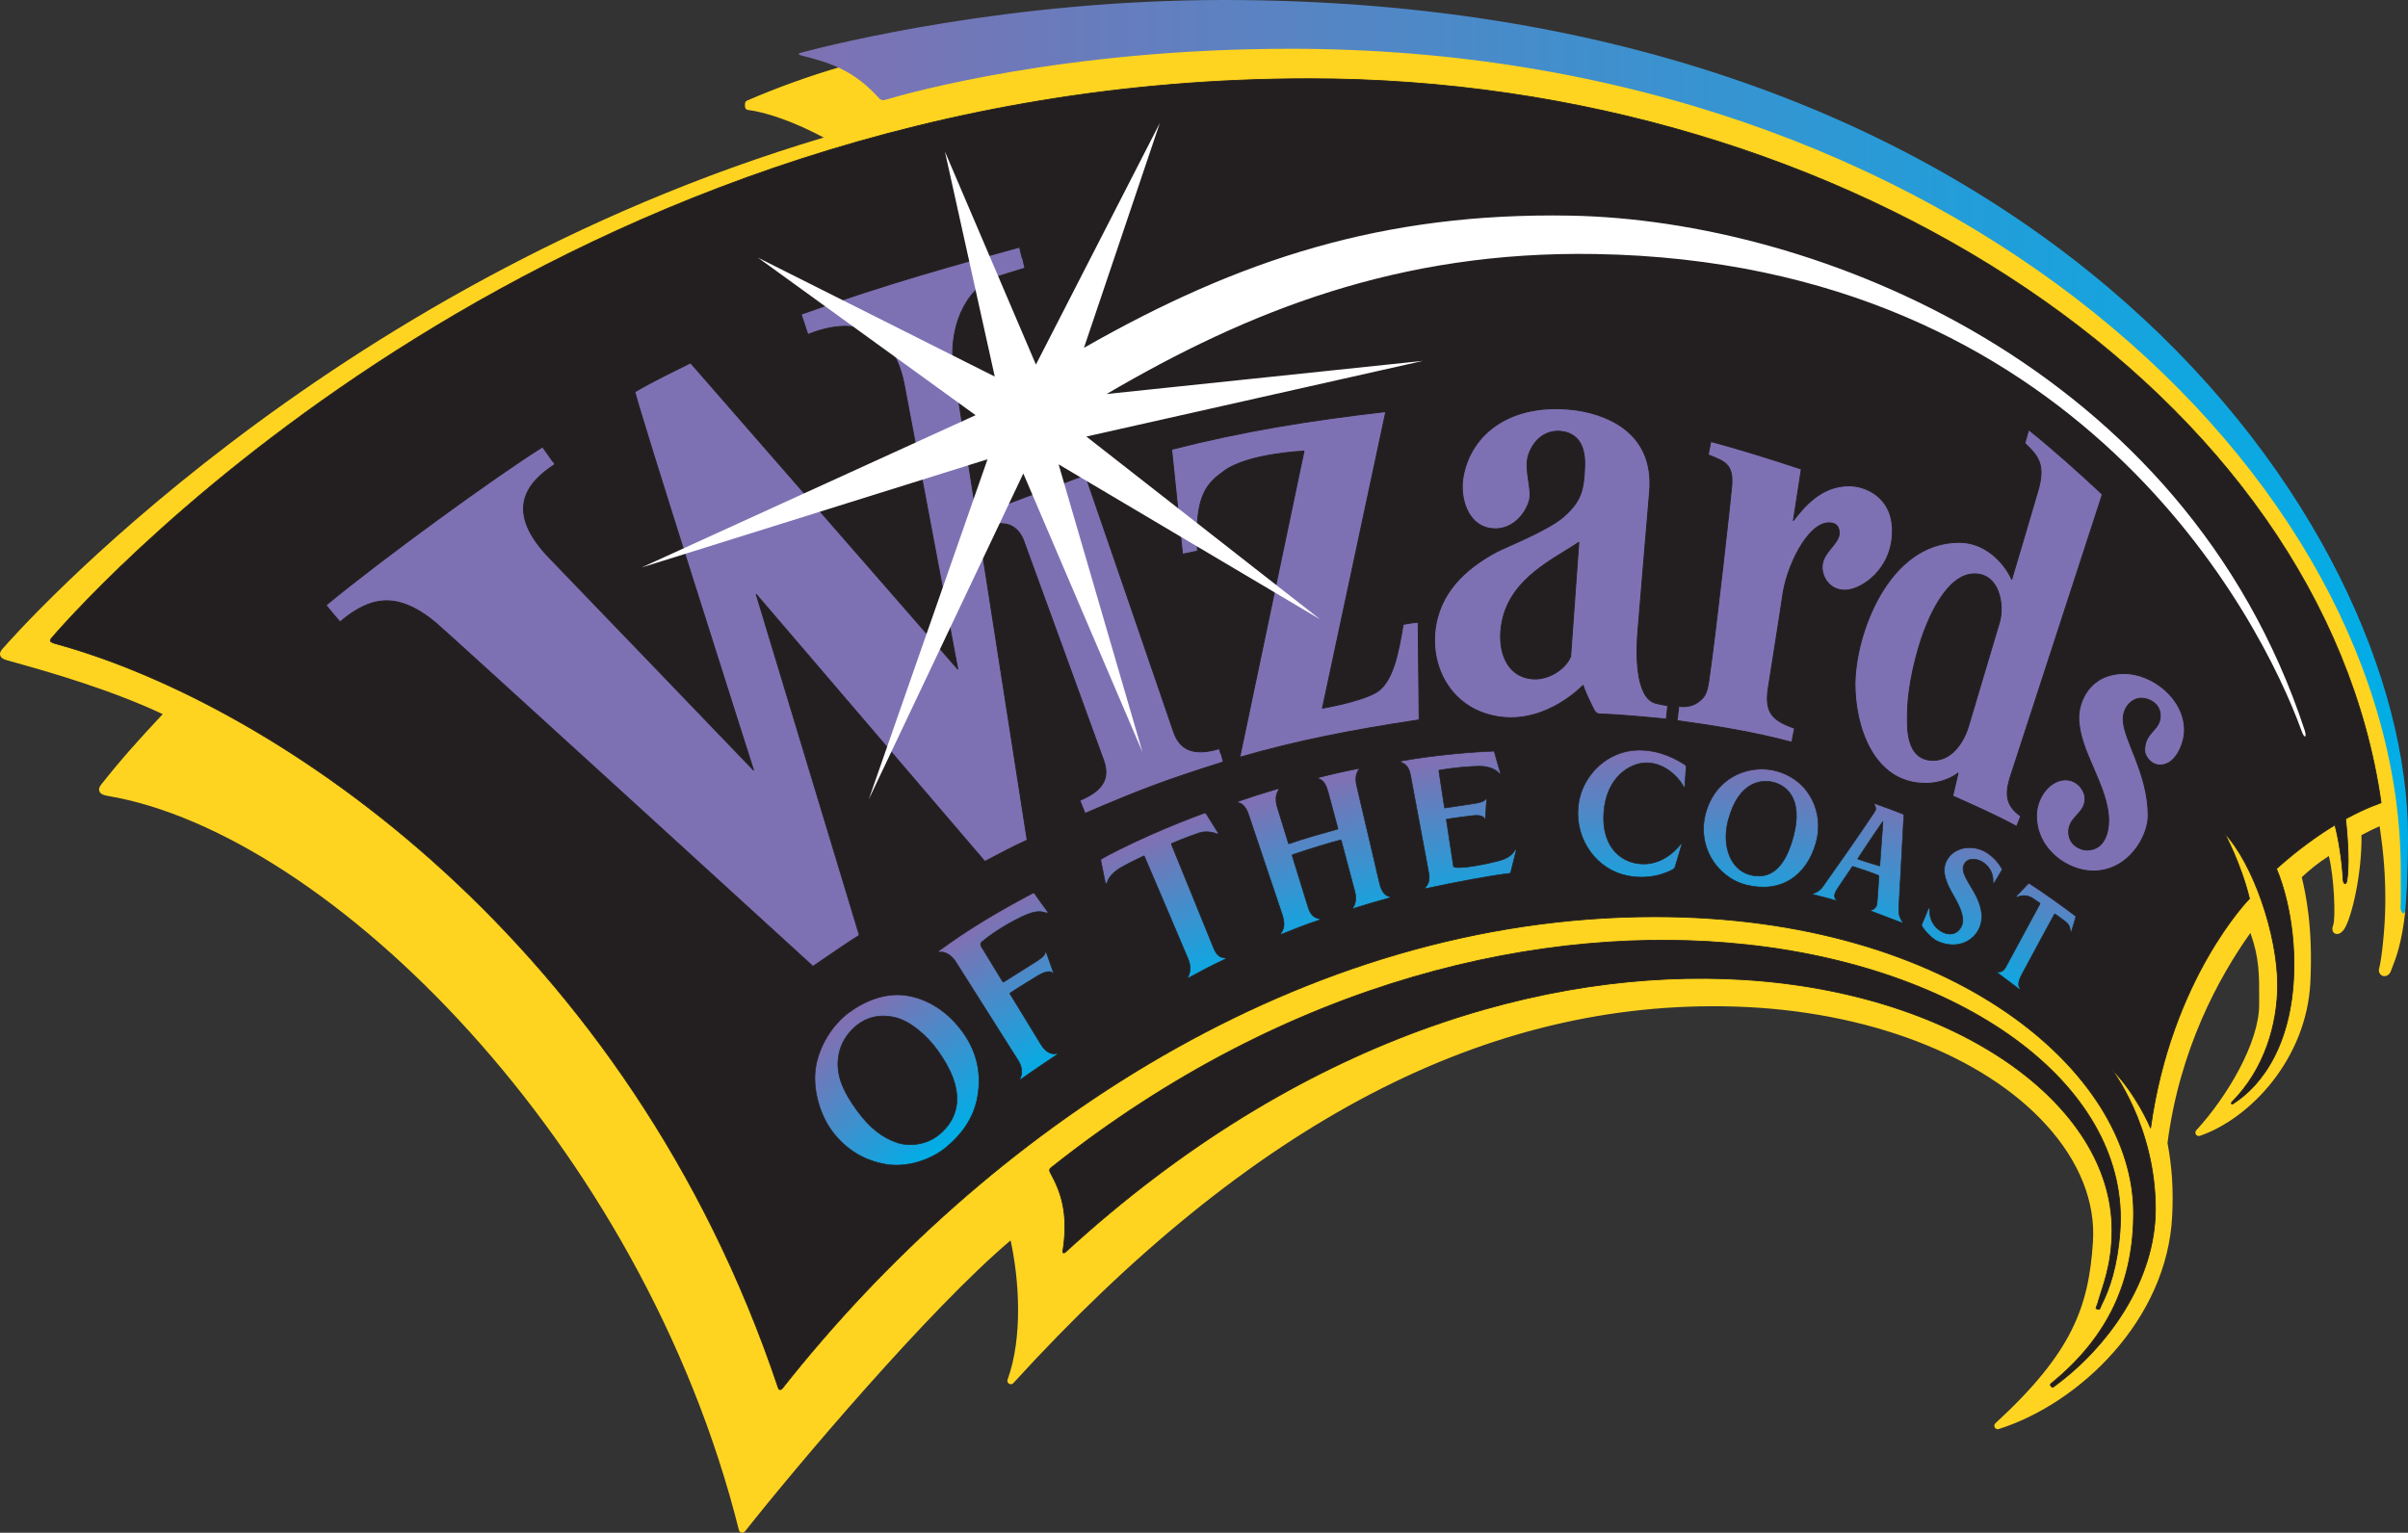 <?xml version="1.0" encoding="utf-8"?>
<!-- Generator: Adobe Illustrator 16.0.0, SVG Export Plug-In . SVG Version: 6.00 Build 0)  -->
<!DOCTYPE svg PUBLIC "-//W3C//DTD SVG 1.1//EN" "http://www.w3.org/Graphics/SVG/1.1/DTD/svg11.dtd">
<svg version="1.1" id="Calque_1" xmlns="http://www.w3.org/2000/svg" xmlns:xlink="http://www.w3.org/1999/xlink" x="0px" y="0px"
	 width="1000px" height="636.686px" viewBox="0 0 1000 636.686" enable-background="new 0 0 1000 636.686" xml:space="preserve">
<rect x="0" y="0" width="1000" height="636.686" fill="#333333" stroke="none"/>
<title>dg-horizon_1</title>
<g>
	<path fill="#FFD420" d="M310.803,43.097c12.167-5.265,25.154-10.008,39.261-14.134c5.148,2.642,10.026,6.323,15.28,12.108
		c11.85-2.469,77.063-20.826,170.593-20.826c275.325,0,461.055,178.672,461.055,341.398c0,7,0.077,13.188-0.096,15.155
		c-0.079,0.926,0.153,1.871,0.481,2.237c-1.658,14.788-4.59,20.382-5.824,23.853c-0.694,1.832-2.468,1.331-2.197-0.174
		c0.927-2.949,2.604-16.642,2.643-27.807c0.076-11.818-0.791-21.962-2.681-33.725c-2.334,0.944-5.67,2.487-10.065,4.858
		c0.366,15.891-3.778,33.977-6.787,38.894c-1.272,2.103-3.163,2.275-2.198-0.194c1.313-3.41,0.348-23.271-2.295-31.37
		c-6.228,3.759-10.412,7.48-13.671,10.526c1.523,6.287,4.917,20.402,3.721,44.234c-1.717,33.205-26.437,55.959-44.908,62.341
		c13.228-14.386,26.494-37.081,26.494-53.104c0-12.015,0.465-19.92-4.667-32.819c-15.617,21.346-31.313,51.717-36.25,90.262
		c1.695,9.102,2.545,17.951,1.967,30.062c-1.967,41.399-36.405,76.418-71.037,87.371c32.491-29.87,39.183-49.25,40.957-76.206
		c3.161-48.032-57.54-96.472-149.923-99.345c-84.844-2.641-186.23,31.123-300.895,156.883c7.106-19.591,4.445-45.697,0.791-60.911
		c-32.125,26.53-87.514,91.206-112.312,122.598C267.11,470.745,134.244,344.214,44.86,329.191c-3.085-0.539-2.488-1.427-1.523-2.661
		c8.986-11.356,17.181-20.305,26.62-30.33c-22.301-10.722-48.285-18.242-66.208-23.158c-3.047-0.85-2.564-1.467-1.542-2.682
		c14.789-17.007,142.266-154.01,343.586-212.841c-10.895-6.074-24.537-11.975-34.989-13.247V43.097z"/>
	<path fill="#FFD420" d="M308.24,636.686c-0.1,0-0.2-0.011-0.299-0.032c-0.53-0.112-0.949-0.519-1.08-1.044
		C266.729,475.087,136.449,346.025,44.624,330.594c-1.395-0.243-2.874-0.657-3.351-1.896c-0.474-1.229,0.345-2.277,0.942-3.043
		c8.184-10.344,15.601-18.603,25.369-29.009c-20.959-9.835-45.245-17.031-64.212-22.234c-1.767-0.491-2.93-1.023-3.281-2.16
		c-0.357-1.159,0.41-2.072,1.028-2.807c5.35-6.152,132.453-150.259,340.975-212.316c-11.753-6.227-23.333-10.454-31.463-11.444
		c-0.713-0.086-1.25-0.692-1.25-1.411v-1.176c0-0.567,0.337-1.08,0.857-1.307c12.783-5.528,25.679-10.172,39.425-14.192
		c0.349-0.102,0.724-0.066,1.048,0.101c5.424,2.783,10.249,6.547,15.129,11.813c1.277-0.282,2.996-0.692,5.137-1.202
		c20.22-4.818,81.75-19.483,164.959-19.483c127.604,0,246.455,39.063,334.664,109.991c39.718,31.937,72.33,70.025,94.314,110.152
		c21.914,39.998,33.497,82.42,33.497,122.677l0.01,5.074c0.014,4.844,0.025,8.67-0.111,10.206c-0.047,0.572,0.088,1.084,0.168,1.218
		c0.271,0.302,0.356,0.65,0.313,1.053c-1.433,12.757-3.823,18.848-5.253,22.484c-0.246,0.625-0.464,1.179-0.646,1.686
		c-0.594,1.572-1.757,2.122-2.647,2.122c-0.683,0-1.325-0.299-1.764-0.821c-0.487-0.584-0.675-1.365-0.522-2.201
		c0.011-0.06,0.023-0.116,0.043-0.174c0.857-2.736,2.536-16.184,2.575-27.386c0.069-10.829-0.646-20.411-2.381-31.701
		c-1.802,0.793-4.288,1.971-7.507,3.685c0.206,16.131-4.029,33.92-7.011,38.791c-0.871,1.438-2.049,2.297-3.147,2.297
		c-0.649,0-1.228-0.299-1.583-0.821c-0.485-0.709-0.486-1.694-0.006-2.928c1-2.602,0.471-19.65-1.816-28.655
		c-4.715,3.007-8.203,5.988-11.247,8.804c1.574,6.542,4.724,20.706,3.563,43.83c-1.634,31.593-24.851,56.354-45.865,63.613
		c-0.611,0.207-1.299-0.019-1.652-0.564c-0.357-0.544-0.299-1.264,0.143-1.741c12.979-14.115,26.119-36.559,26.119-52.141
		l0.006-2.755c0.029-9.646,0.053-16.809-3.644-27.091c-13.268,18.664-29.396,48.387-34.419,87.248
		c1.888,10.211,2.47,19.248,1.947,30.167c-2.063,43.441-38.65,78.104-72.028,88.659c-0.632,0.201-1.324-0.064-1.659-0.644
		c-0.334-0.577-0.223-1.309,0.269-1.761c31.985-29.403,38.733-48.41,40.501-75.252c1.096-16.652-5.604-33.476-19.378-48.65
		c-26.41-29.1-74.697-47.482-129.171-49.179c-102.957-3.159-200.868,47.916-299.799,156.422c-0.457,0.5-1.205,0.606-1.786,0.258
		c-0.581-0.352-0.833-1.063-0.603-1.702c6.437-17.74,4.789-41.698,1.26-57.849c-33.714,28.521-88.615,93.416-110.327,120.9
		C309.082,636.49,308.669,636.686,308.24,636.686z M44.295,327.617c0.197,0.054,0.461,0.112,0.81,0.175
		c92.152,15.486,222.608,144.042,263.808,304.339c23.286-29.232,77.899-93.442,110.733-120.562c0.379-0.312,0.893-0.404,1.356-0.252
		c0.464,0.155,0.817,0.539,0.931,1.018c3.56,14.812,5.663,37.347,1.013,55.678c50.281-54.297,101.558-94.562,152.474-119.716
		c44.541-22.006,90.358-33.163,136.184-33.163c3.013,0,6.073,0.047,9.097,0.143c55.228,1.718,104.271,20.449,131.188,50.108
		c14.304,15.76,21.257,33.309,20.109,50.749c-1.721,26.125-8.001,45.005-36.411,72.448c30.576-12.394,61.782-44.372,63.651-83.774
		c0.516-10.768-0.064-19.658-1.941-29.73c-0.027-0.146-0.032-0.296-0.013-0.442c5.262-41.092,22.761-72.124,36.514-90.921
		c0.304-0.418,0.812-0.64,1.326-0.57c0.513,0.064,0.949,0.404,1.141,0.885c4.831,12.146,4.807,19.887,4.772,30.601l-0.005,2.745
		c0,14.647-10.903,34.884-22.801,49.373c15.899-8.009,36.808-28.368,38.373-58.686c1.191-23.715-2.224-37.807-3.683-43.825
		c-0.12-0.497,0.037-1.021,0.411-1.372c3.624-3.39,7.817-7.031,13.907-10.708c0.37-0.221,0.823-0.266,1.229-0.114
		s0.722,0.479,0.854,0.893c2.253,6.908,3.404,22.657,2.77,29.593c2.774-6.437,6.058-22.588,5.738-36.447
		c-0.013-0.534,0.275-1.03,0.747-1.283c4.88-2.632,8.243-4.131,10.207-4.925c0.397-0.16,0.854-0.135,1.231,0.08
		c0.376,0.212,0.636,0.585,0.705,1.012c1.966,12.243,2.772,22.398,2.698,33.959c-0.029,8.212-0.954,18.134-1.854,23.972
		c1.354-3.604,3.161-9.306,4.344-19.53c-0.384-0.799-0.5-1.848-0.432-2.68c0.126-1.413,0.114-5.37,0.1-9.954l-0.009-5.082
		c0-81.788-46.197-165.844-126.749-230.613C781.114,60.508,662.894,21.667,535.938,21.667c-82.875,0-144.162,14.606-164.301,19.405
		c-2.651,0.632-4.666,1.112-6.002,1.392c-0.495,0.104-1.003-0.064-1.343-0.438c-4.682-5.155-9.263-8.834-14.377-11.539
		c-12.521,3.684-24.333,7.892-36.008,12.828c12.568,2.34,26.763,9.719,32.579,12.962c0.5,0.278,0.784,0.831,0.72,1.4
		c-0.065,0.568-0.464,1.045-1.014,1.205C136.499,120.16,8.622,265.151,3.28,271.292c-0.021,0.025-0.046,0.055-0.072,0.086
		c0.221,0.082,0.519,0.18,0.923,0.292c19.61,5.38,44.889,12.885,66.442,23.245c0.408,0.197,0.699,0.576,0.782,1.022
		c0.081,0.445-0.053,0.903-0.363,1.233c-10.384,11.031-18.057,19.516-26.54,30.239C44.412,327.462,44.354,327.533,44.295,327.617z"
		/>
	<path fill="#231F20" d="M23.205,267.409c-3.019-0.828-2.545-1.445-1.514-2.642c18.896-21.771,209.61-232.065,522.006-232.065
		c224.776,0,421.093,132.24,445.139,300.826c0,0.021-5.708,1.68-14.752,6.635c0.058,0.54,1.929,16.698,0.579,25.337
		c-0.349,2.546-1.505,1.657-1.62-0.137c-0.31-7.691-2.006-17.563-3.395-22.674c-6.923,4.201-15.252,10.064-24.296,18.184
		c0,0,7.289,15.694,7.289,39.664c0,32.473-13.132,50.251-25.339,57.963c-0.653,0.424-0.771-0.365-0.5-0.637
		c13.729-13.729,19.05-32.646,19.05-48.668c0-20.941-10.219-50.694-22.097-63.132c0,0,6.787,12.378,10.413,27.207
		c0,0-32.414,32.915-41.072,95.274c0,0-5.862-14.192-16.544-24.873c0,0,18.55,23.64,18.55,58.542
		c0,29.618-19.534,57.172-42.017,73.658c-0.752,0.559-0.676,0.559-1.331-0.077c-0.174-0.174-0.579-0.636,0.192-1.194
		c24.063-19.61,34.092-42.924,34.092-70.769c0-58.579-75.124-123.042-198.805-123.042c-146.98,0-278.042,89.143-362.28,195.834
		c-0.26,0.347-1.262,1.312-1.774-0.193C261.2,391.532,115.558,292.767,23.205,267.409"/>
	
		<path fill="none" stroke="#231F20" stroke-width="0.336" stroke-linecap="round" stroke-linejoin="round" stroke-miterlimit="3.864" d="
		M23.205,267.409c-3.019-0.828-2.545-1.445-1.514-2.642c18.896-21.771,209.61-232.065,522.006-232.065
		c224.776,0,421.093,132.24,445.139,300.826c0,0.021-5.708,1.68-14.752,6.635c0.058,0.54,1.929,16.698,0.579,25.337
		c-0.349,2.546-1.505,1.657-1.62-0.137c-0.31-7.691-2.006-17.563-3.395-22.674c-6.923,4.201-15.252,10.064-24.296,18.184
		c0,0,7.289,15.694,7.289,39.664c0,32.473-13.132,50.251-25.339,57.963c-0.653,0.424-0.771-0.365-0.5-0.637
		c13.729-13.729,19.05-32.646,19.05-48.668c0-20.941-10.219-50.694-22.097-63.132c0,0,6.787,12.378,10.413,27.207
		c0,0-32.414,32.915-41.072,95.274c0,0-5.862-14.192-16.544-24.873c0,0,18.55,23.64,18.55,58.542
		c0,29.618-19.534,57.172-42.017,73.658c-0.752,0.559-0.676,0.559-1.331-0.077c-0.174-0.174-0.579-0.636,0.192-1.194
		c24.063-19.61,34.092-42.924,34.092-70.769c0-58.579-75.124-123.042-198.805-123.042c-146.98,0-278.042,89.143-362.28,195.834
		c-0.26,0.347-1.262,1.312-1.774-0.193C261.2,391.532,115.558,292.767,23.205,267.409z"/>
	<path fill="#231F20" d="M871.079,541.666c-0.502,1.542-1.12,1.772,0,2.141c1.098,0.348,0.904-0.328,1.715-1.986
		c3.104-6.056,6.479-15.484,7.578-30.139c4.435-59.005-61.665-109.159-154.916-119.243c-83.803-9.102-190.175,14.172-288.679,92.421
		c-0.811,0.656-1.244,1.003-0.551,2.314c4.146,7.56,7.694,16.409,5.168,32.529c-0.096,0.521,0.202,1.195,1.129,0.347
		c97.501-89.374,200.52-118.146,281.736-113.093c89.222,5.593,152.815,52.102,152.815,103.992
		C877.074,526.123,872.928,534.744,871.079,541.666"/>
	
		<path fill="none" stroke="#231F20" stroke-width="0.336" stroke-linecap="round" stroke-linejoin="round" stroke-miterlimit="3.864" d="
		M871.079,541.666c-0.502,1.542-1.12,1.772,0,2.141c1.098,0.348,0.904-0.328,1.715-1.986c3.104-6.056,6.479-15.484,7.578-30.139
		c4.435-59.005-61.665-109.159-154.916-119.243c-83.803-9.102-190.175,14.172-288.679,92.421c-0.811,0.656-1.244,1.003-0.551,2.314
		c4.146,7.56,7.694,16.409,5.168,32.529c-0.096,0.521,0.202,1.195,1.129,0.347c97.501-89.374,200.52-118.146,281.736-113.093
		c89.222,5.593,152.815,52.102,152.815,103.992C877.074,526.123,872.928,534.744,871.079,541.666z"/>
	<path fill="#7E71B3" d="M506.3,311.009c-9.254,2.738-16.167,1.6-19.032-7.348c-0.693-2.256-36.569-106.382-36.569-106.382
		c-12.553,4.763-34.843,12.61-43.223,16.352c-0.076,0,1.919,5.496,1.919,5.496c7.839-3.567,13.208-0.829,15.639,5.264
		c0.646,1.62,32.355,88.972,32.992,90.666c2.525,6.479,2.015,12.632-9.612,17.413l2.188,5.418
		c24.229-10.375,33.311-13.729,57.318-21.345c0.067,0-1.773-6.325-1.773-6.325L506.3,311.009z"/>
	
		<path fill="none" stroke="#231F20" stroke-width="0.395" stroke-linecap="round" stroke-linejoin="round" stroke-miterlimit="3.864" d="
		M506.3,311.009c-9.254,2.738-16.167,1.6-19.032-7.348c-0.693-2.256-36.569-106.382-36.569-106.382
		c-12.553,4.763-34.843,12.61-43.223,16.352c-0.076,0,1.919,5.496,1.919,5.496c7.839-3.567,13.208-0.829,15.639,5.264
		c0.646,1.62,32.355,88.972,32.992,90.666c2.525,6.479,2.015,12.632-9.612,17.413l2.188,5.418
		c24.229-10.375,33.311-13.729,57.318-21.345c0.067,0-1.773-6.325-1.773-6.325L506.3,311.009z"/>
	<path fill="#7E71B3" d="M314.052,246.874l94.93,110.973c7.326-3.839,10.942-5.824,17.595-8.871c0,0-29.771-190.955-30.37-194.831
		c-2.661-17.374,4.445-34.265,17.363-38.97c2.884-1.022,7.839-2.47,11.945-3.761c0.04,0-2.121-8.755-2.121-8.755
		c-25.404,6.98-56.623,15.58-90.704,27.883l2.806,8.427c20.391-8.253,35.519-1.601,39.925,20.361
		c0.963,4.859,22.329,118.628,22.329,118.628L286.778,150.731c-6.972,3.548-15.099,7.289-23.081,12.014
		c-0.771,0.462,49.229,157.151,49.229,157.151s-79.416-82.702-84.236-87.6c-19.804-20.132-9.775-31.913,1.696-39.355
		c0.088-0.078-5.069-7.309-5.069-7.309c-19.669,12.359-66.901,46.664-89.944,65.772c0,0,5.766,7.076,5.93,6.922
		c4.319-3.875,8.464-5.881,8.464-5.881c7.569-3.953,17.2-5.457,31.238,6.306c5.274,4.415,156.604,142.691,156.604,142.691
		c6.634-4.513,13.72-9.468,19.195-12.882C356.822,388.543,314.052,246.874,314.052,246.874"/>
	
		<path fill="none" stroke="#231F20" stroke-width="0.395" stroke-linecap="round" stroke-linejoin="round" stroke-miterlimit="3.864" d="
		M314.052,246.874l94.93,110.973c7.326-3.839,10.942-5.824,17.595-8.871c0,0-29.771-190.955-30.37-194.831
		c-2.661-17.374,4.445-34.265,17.363-38.97c2.884-1.022,7.839-2.47,11.945-3.761c0.04,0-2.121-8.755-2.121-8.755
		c-25.404,6.98-56.623,15.58-90.704,27.883l2.806,8.427c20.391-8.253,35.519-1.601,39.925,20.361
		c0.963,4.859,22.329,118.628,22.329,118.628L286.778,150.731c-6.972,3.548-15.099,7.289-23.081,12.014
		c-0.771,0.462,49.229,157.151,49.229,157.151s-79.416-82.702-84.236-87.6c-19.804-20.132-9.775-31.913,1.696-39.355
		c0.088-0.078-5.069-7.309-5.069-7.309c-19.669,12.359-66.901,46.664-89.944,65.772c0,0,5.766,7.076,5.93,6.922
		c4.319-3.875,8.464-5.881,8.464-5.881c7.569-3.953,17.2-5.457,31.238,6.306c5.274,4.415,156.604,142.691,156.604,142.691
		c6.634-4.513,13.72-9.468,19.195-12.882C356.822,388.543,314.052,246.874,314.052,246.874z"/>
	<path fill="#7E71B3" d="M497.324,228.923c-1.312-23.545,4-28.153,11.174-33.359c9.893-7.173,33.031-8.176,33.031-8.176
		l-26.68,127.188c23.479-6.826,46.762-11.377,74.509-15.543l-0.424-40.551c-3.125,0.231-6.21,0.889-6.21,0.889
		c-1.986,12.069-4.356,24.545-11.607,28.479c-6.961,3.799-21.925,6.324-21.925,6.324l26.321-123.216
		c-33.195,3.896-59.023,8.1-88.96,15.696l4.521,43.56L497.324,228.923z"/>
	
		<path fill="none" stroke="#231F20" stroke-width="0.395" stroke-linecap="round" stroke-linejoin="round" stroke-miterlimit="3.864" d="
		M497.324,228.923c-1.312-23.545,4-28.153,11.174-33.359c9.893-7.173,33.031-8.176,33.031-8.176l-26.68,127.188
		c23.479-6.826,46.762-11.377,74.509-15.543l-0.424-40.551c-3.125,0.231-6.21,0.889-6.21,0.889
		c-1.986,12.069-4.356,24.545-11.607,28.479c-6.961,3.799-21.925,6.324-21.925,6.324l26.321-123.216
		c-33.195,3.896-59.023,8.1-88.96,15.696l4.521,43.56L497.324,228.923z"/>
	<path fill="#7E71B3" d="M799.655,325.412c8.447,0,13.499-4.281,13.499-4.281l-2.219,9.526c8.697,3.875,19.265,8.6,26.533,12.648
		l1.717-4.3c-7.097-4.84-6.249-10.625-3.973-17.412c0.636-1.929,37.871-116.235,37.871-116.235
		c-8.832-8.331-21.058-19.264-30.622-26.861l-1.58,5.65c5.708,5.341,8.214,8.813,5.823,18.376
		c-0.503,1.947-11.262,38.121-11.262,38.121c-3.472-7.578-11.474-15.368-21.79-15.368c-29.791,0-43.309,38.836-43.309,59.024
		C770.345,301.251,777.712,325.412,799.655,325.412 M792.136,297.009c0-12.514,4.011-26.995,6.787-34.496
		c2.102-5.631,9.468-24.123,21.057-24.123c10.528,0,12.379,13.15,10.373,20.094c-0.519,1.773-12.187,40.762-12.804,42.98
		c-1.523,5.398-6.246,14.385-14.73,14.385C791.094,315.849,792.136,300.962,792.136,297.009"/>
	
		<path fill="none" stroke="#231F20" stroke-width="0.395" stroke-linecap="round" stroke-linejoin="round" stroke-miterlimit="3.864" d="
		M799.655,325.412c8.447,0,13.499-4.281,13.499-4.281l-2.219,9.526c8.697,3.875,19.265,8.6,26.533,12.648l1.717-4.3
		c-7.097-4.84-6.249-10.625-3.973-17.412c0.636-1.929,37.871-116.235,37.871-116.235c-8.832-8.331-21.058-19.264-30.622-26.861
		l-1.58,5.65c5.708,5.341,8.214,8.813,5.823,18.376c-0.503,1.947-11.262,38.121-11.262,38.121
		c-3.472-7.578-11.474-15.368-21.79-15.368c-29.791,0-43.309,38.836-43.309,59.024C770.345,301.251,777.712,325.412,799.655,325.412
		z M792.136,297.009c0-12.514,4.011-26.995,6.787-34.496c2.102-5.631,9.468-24.123,21.057-24.123
		c10.528,0,12.379,13.15,10.373,20.094c-0.519,1.773-12.187,40.762-12.804,42.98c-1.523,5.398-6.246,14.385-14.73,14.385
		C791.094,315.849,792.136,300.962,792.136,297.009z"/>
	<path fill="#7E71B3" d="M745.24,302.505c-9.371-3.239-12.265-6.596-11.012-16.043c0.251-1.678,5.746-36.232,5.997-38.45
		c1.504-12.341,10.433-30.987,19.438-30.832c3.99,0.076,4.126,3.046,4.126,4.299c0,4.609-7.097,7.849-7.097,14.154
		c0,4.106,3.026,9.544,9.545,9.544c6.479,0,19.668-8.389,19.668-24.682c0-14.326-11.513-18.704-17.973-18.704
		c-12.128,0-19.224,9.448-23.176,14.442l3.314-21.385c-13.322-4.454-29.289-9.332-37.619-11.436l-1.061,5.516
		c6.807,2.737,10.394,3.779,9.795,12.631c-0.135,2.43-6.479,60.258-9.545,81.18c-0.848,5.842-1.929,6.961-4.376,8.852
		c-2.758,2.179-6.789,2.082-8.08,1.754l-0.731,5.997c15.812,2.16,31.757,4.743,47.665,8.985L745.24,302.505z"/>
	
		<path fill="none" stroke="#231F20" stroke-width="0.395" stroke-linecap="round" stroke-linejoin="round" stroke-miterlimit="3.864" d="
		M745.24,302.505c-9.371-3.239-12.265-6.596-11.012-16.043c0.251-1.678,5.746-36.232,5.997-38.45
		c1.504-12.341,10.433-30.987,19.438-30.832c3.99,0.076,4.126,3.046,4.126,4.299c0,4.609-7.097,7.849-7.097,14.154
		c0,4.106,3.026,9.544,9.545,9.544c6.479,0,19.668-8.389,19.668-24.682c0-14.326-11.513-18.704-17.973-18.704
		c-12.128,0-19.224,9.448-23.176,14.442l3.314-21.385c-13.322-4.454-29.289-9.332-37.619-11.436l-1.061,5.516
		c6.807,2.737,10.394,3.779,9.795,12.631c-0.135,2.43-6.479,60.258-9.545,81.18c-0.848,5.842-1.929,6.961-4.376,8.852
		c-2.758,2.179-6.789,2.082-8.08,1.754l-0.731,5.997c15.812,2.16,31.757,4.743,47.665,8.985L745.24,302.505z"/>
	<path fill="#7E71B3" d="M882.223,279.771c-14.538,0-18.955,11.764-18.955,18.279c0,14,12.419,28.479,12.419,42.904
		c0,4.223-1.447,12.146-9.083,12.146c-2.563,0-7.52-2.082-7.52-7.52c0-6.325,6.787-7.561,6.787-13.769
		c0-3.606-3.317-7.867-8.062-7.867c-6.749,0-12.108,7.655-12.108,14.827c0,14.289,13.149,23.063,23.563,23.063
		c14.964,0,22.851-14.711,22.851-22.927c0-17.778-10.395-31.624-10.395-40.204c0-4.569,3.317-8.676,7.637-8.676
		c2.776,0,7.771,2.082,7.771,7.287c0,6.247-6.498,6.575-6.498,14.424c0,1.967,2.257,6.073,6.498,6.073
		c6.439,0,10.048-9.005,10.048-14.5C907.176,289.932,893.522,279.771,882.223,279.771"/>
	
		<path fill="none" stroke="#231F20" stroke-width="0.395" stroke-linecap="round" stroke-linejoin="round" stroke-miterlimit="3.864" d="
		M882.223,279.771c-14.538,0-18.955,11.764-18.955,18.279c0,14,12.419,28.479,12.419,42.904c0,4.223-1.447,12.146-9.083,12.146
		c-2.563,0-7.52-2.082-7.52-7.52c0-6.325,6.787-7.561,6.787-13.769c0-3.606-3.317-7.867-8.062-7.867
		c-6.749,0-12.108,7.655-12.108,14.827c0,14.289,13.149,23.063,23.563,23.063c14.964,0,22.851-14.711,22.851-22.927
		c0-17.778-10.395-31.624-10.395-40.204c0-4.569,3.317-8.676,7.637-8.676c2.776,0,7.771,2.082,7.771,7.287
		c0,6.247-6.498,6.575-6.498,14.424c0,1.967,2.257,6.073,6.498,6.073c6.439,0,10.048-9.005,10.048-14.5
		C907.176,289.932,893.522,279.771,882.223,279.771z"/>
	<path fill="#7E71B3" d="M692.001,298.725l0.598-5.61c-1.562-0.211-3.471-0.578-5.053-1.002c-8.772-2.373-7.983-22.389-7.404-29.367
		c1.62-19.959,4.743-56.44,4.898-58.331c2.313-26.454-20.518-32.953-31.913-34.265c-25.164-2.835-42.363,9.486-45.563,28.172
		c-1.407,8.214,1.735,19.494,11.011,21.133c9.102,1.602,15.138-6.016,16.583-11.741c1.176-4.57-2.371-12.958-0.366-18.782
		c2.14-6.421,7.442-10.721,14.229-9.642c6.904,1.118,9.353,6.825,9.063,14.5c-0.385,9.661-1.369,14.309-8.602,20.711
		c-6.479,5.804-24.257,12.727-28.15,14.827c-10.065,5.457-22.195,14.442-25.011,30.043c-3.161,17.354,6.383,35.885,26.938,38.507
		c19.436,2.487,34.168-13.188,34.168-13.188c0.462,1.774,2.449,6.055,4.126,9.41c0.599,1.176,1.234,2.41,2.661,2.469
		C675.495,296.95,692.001,298.725,692.001,298.725 M652.261,272.636c-1.813,4.917-9.18,10.258-16.544,9.295
		c-10.839-1.408-14.039-12.804-11.956-23.545c3.547-18.396,21.885-26.243,31.894-33.108L652.261,272.636z"/>
	
		<path fill="none" stroke="#231F20" stroke-width="0.395" stroke-linecap="round" stroke-linejoin="round" stroke-miterlimit="3.864" d="
		M692.001,298.725l0.598-5.61c-1.562-0.211-3.471-0.578-5.053-1.002c-8.772-2.373-7.983-22.389-7.404-29.367
		c1.62-19.959,4.743-56.44,4.898-58.331c2.313-26.454-20.518-32.953-31.913-34.265c-25.164-2.835-42.363,9.486-45.563,28.172
		c-1.407,8.214,1.735,19.494,11.011,21.133c9.102,1.602,15.138-6.016,16.583-11.741c1.176-4.57-2.371-12.958-0.366-18.782
		c2.14-6.421,7.442-10.721,14.229-9.642c6.904,1.118,9.353,6.825,9.063,14.5c-0.385,9.661-1.369,14.309-8.602,20.711
		c-6.479,5.804-24.257,12.727-28.15,14.827c-10.065,5.457-22.195,14.442-25.011,30.043c-3.161,17.354,6.383,35.885,26.938,38.507
		c19.436,2.487,34.168-13.188,34.168-13.188c0.462,1.774,2.449,6.055,4.126,9.41c0.599,1.176,1.234,2.41,2.661,2.469
		C675.495,296.95,692.001,298.725,692.001,298.725z M652.261,272.636c-1.813,4.917-9.18,10.258-16.544,9.295
		c-10.839-1.408-14.039-12.804-11.956-23.545c3.547-18.396,21.885-26.243,31.894-33.108L652.261,272.636z"/>
	<path fill="#FFFFFF" d="M450.15,144.484l31.507-93.386l-51.455,100.346l-37.793-88.486l20.7,93.463l-98.352-49.401l90.387,65.444
		l-138.689,63.266L410.1,190.782l-49.306,141.245l64.173-135.345l49.507,115.811l-34.854-119.607l108.6,64.384l-97.068-75.935
		l139.79-31.432L459.55,163.672c58.842-34.479,121.404-59.525,202.968-58.155c201.04,3.374,276.512,151.83,293.249,198.012
		c1.313,3.685,2.276,2.758,1.313-0.23C907.253,151.969,754.187,91.285,651.836,89.569
		C574.552,88.256,514.698,107.654,450.15,144.484"/>
	<g>
		<g>
			<defs>
				<path id="SVGID_1_" d="M372.344,474.562c-5.872-2.082-10.903-5.746-16.371-13.187c-5.969-8.102-8.339-14.35-7.964-20.653
					c0.396-6.536,3.712-11.665,8.176-15.099c3.615-2.737,8.628-4.531,15.368-3.009c6.074,1.351,13.189,7.137,18.038,14
					c5.708,8.06,7.926,14.539,7.829,20.149c-0.086,6.075-3.181,11.357-8.098,15.079c-3.201,2.43-7.348,3.645-11.301,3.645
					C376.037,475.488,374.098,475.161,372.344,474.562 M352.473,420.63c-6.864,5.129-12.003,13.556-13.604,21.925
					c-1.736,9.14,1.445,20.573,7.028,27.805c5.592,7.23,12.755,11.57,21.645,13.229c8.707,1.619,18.839-1.581,25.347-6.962
					c6.268-5.169,11.164-11.764,12.881-20.016c1.908-9.197,0.529-18.705-5.708-27.535c-6.198-8.717-14.576-14.191-23.756-15.58
					c-1.206-0.176-2.43-0.271-3.636-0.271C365.451,413.226,358.365,416.29,352.473,420.63 M428.794,371.054
					c-15.387,8.195-26.792,15.06-38.777,23.834c-0.521,0.365-0.184,0.752,0.212,0.654c1.774-0.365,4.618,0.715,6.769,4.127
					c1.205,1.909,24.393,38.508,25.868,40.917c2.429,3.916,1.128,6.769,0.713,7.403c-0.174,0.312,0.135,0.522,0.454,0.312
					c5.119-3.646,11.317-7.792,14.847-10.145c0.337-0.229,0.02-0.653-0.27-0.56c-1.745,0.482-4.252-0.25-6.384-3.836
					c-3.729-6.191-10.604-17.375-12.774-20.884c-0.077-0.175-0.02-0.328,0.117-0.443c3.237-2.141,11.396-7.114,11.396-7.114
					c2.256-1.352,4.696-2.314,6.064-1.293c0.29,0.23,0.529,0.153,0.376-0.229c-1.842-5.207-1.957-5.438-2.864-8.14
					c-0.115-0.364-0.356-0.287-0.453,0.077c-0.241,1.369-2.313,2.816-4.627,4.224l-12.668,7.964
					c-0.163,0.076-0.28,0.076-0.376-0.115c-2.883-4.686-6.595-10.855-8.947-14.674c-0.473-0.751-0.192-1.504,0.232-1.852
					c7.038-5.862,15.82-10.26,18.964-11.474c4.319-1.697,6.199-1.08,7.876-0.56c0.55,0.136,0.849-0.136,0.435-0.677
					c-2.11-2.871-3.258-4.416-5.273-7.327c-0.154-0.229-0.319-0.326-0.492-0.326C429.084,370.919,428.949,370.978,428.794,371.054
					 M842.308,367.043c-1.582,1.658-3.123,3.221-4.897,5.131c-0.27,0.269,0,0.559,0.252,0.441c2.256-0.867,4.201-0.753,6.11,0.288
					c0.655,0.405,1.429,0.946,3.278,2.199c0.115,0.097,0.155,0.252,0.077,0.424c-4.126,7.656-9.353,17.354-14.172,26.187
					c-1.022,1.909-2.334,2.121-3.222,2.024c-0.502-0.04-0.365,0.271-0.27,0.327c2.237,1.68,6.902,5.167,9.004,6.809
					c0.271,0.192,0.561-0.077,0.367-0.425c-0.733-0.945-0.926-2.546,1.003-6.057c4.646-8.541,9.679-18.086,13.343-24.661
					c0.076-0.152,0.212-0.116,0.328-0.02c1.407,0.983,3.297,2.431,4.262,3.125c1.891,1.425,1.891,3.025,1.968,3.912
					c0.038,0.444,0.424,0.444,0.501,0.154c0.559-1.679,1.483-4.859,1.813-6.036c0.076-0.153,0-0.229-0.117-0.348
					c-4.009-3.104-13.478-9.892-19.129-13.516c-0.076-0.06-0.172-0.077-0.25-0.077C842.462,366.928,842.385,366.967,842.308,367.043
					 M808.564,357.151c-2.894,4.995,0.365,10.741,2.756,14.943c2.528,4.455,4.995,9.449,3.145,12.824
					c-2.044,3.875-5.61,3.487-8.117,2.101c-3.606-2.042-5.187-5.648-4.995-9.447c0-0.464-0.385-0.521-0.521-0.175
					c-0.927,2.334-1.947,4.726-2.719,6.498c-0.154,0.289-0.154,0.541,0,0.791c0.944,1.603,4.067,5.322,6.845,6.479
					c8.389,3.489,14.693-0.617,16.91-5.379c2.314-4.86,0.656-10.184-1.657-14.463c-2.873-5.302-6.458-9.43-4.319-12.67
					c1.813-2.718,5.612-1.734,7.444-0.576c4.088,2.681,4.435,6.345,4.317,8.427c0,0.366,0.311,0.52,0.578,0.152
					c0.271-0.385,2.797-4.742,3.028-5.09c0.212-0.386,0.251-0.481,0.057-0.791c-0.789-1.368-2.97-4.666-6.555-6.806
					c-2.161-1.255-4.552-1.872-6.808-1.872C814.078,352.099,810.455,353.854,808.564,357.151 M500.11,337.772
					c-5.053,1.793-14.019,5.342-22.512,9.119c-8.601,3.819-16.775,7.927-20.111,9.874c-0.357,0.212-0.396,0.424-0.3,0.906
					l1.794,8.889c0.096,0.386,0.616,0.733,0.829-0.02c0.713-2.544,3.182-4.742,5.861-6.266c3.538-2.006,8.852-4.514,9.188-4.669
					c0.29-0.152,0.356-0.057,0.453,0.252c4.146,9.584,17.238,40.455,18.164,42.692c1.243,2.97,0.733,5.841-0.116,7.27
					c-0.184,0.25-0.019,0.521,0.318,0.348c5.805-3.163,10.125-5.439,15.08-7.733c0.319-0.153,0.319-0.462-0.096-0.519
					c-1.543-0.193-3.222-0.482-4.705-4.188c-3.27-8.156-15.321-37.658-17.452-42.903c-0.096-0.25-0.096-0.404,0.097-0.462
					c3.047-1.272,5.256-2.237,11.078-4.279c3.241-1.177,6.615-0.213,7.646,0.289c0.3,0.135,0.944,0.019,0.415-0.617
					c-0.202-0.252-3.336-5.399-4.782-7.656c-0.154-0.192-0.317-0.366-0.587-0.366C500.312,337.733,500.207,337.752,500.11,337.772
					 M771.618,356.882c-0.154-0.059-0.154-0.193-0.038-0.311c1.852-2.892,8.869-13.343,10.2-15.213l0.174,0.058
					c-0.388,5.573-1.117,15.715-1.312,18.301C776.555,358.541,774.703,357.884,771.618,356.882 M778.406,334.224
					c0.732,1.369,0.753,2.045-0.153,3.356c-6.112,9.179-16.158,23.524-21.327,30.773c-1.271,1.755-3.026,2.545-3.914,2.776
					c-0.25,0.059-0.444,0.386,0,0.462c3.144,0.734,7.481,1.929,9.256,2.47c0.327,0.095,0.366-0.153,0.136-0.464
					c-1.195-1.33-0.309-3.084,1.215-5.264c1.041-1.523,3.76-5.649,5.61-8.329c0.077-0.077,0.153-0.117,0.289-0.06
					c2.911,0.867,7.23,2.354,10.548,3.664c0.173,0.096,0.231,0.23,0.193,0.387c-0.232,3.817-0.31,5.609-0.753,11.088
					c-0.173,2.254-1.793,2.813-2.332,2.93c-0.329,0.077-0.482,0.309-0.175,0.424c2.507,0.926,9.392,3.568,12.784,4.88
					c0.348,0.137,0.386-0.212,0.193-0.502c-1.234-1.929-1.582-3.237-1.429-5.938c0.541-8.986,1.813-33.593,2.083-38.22
					c0-0.251-0.077-0.405-0.424-0.54c-3.085-1.233-8.253-3.183-11.474-4.262c-0.038-0.019-0.097-0.019-0.135-0.019
					C778.406,333.84,778.252,334.031,778.406,334.224 M726.96,363.458c-8.369-2.046-12.031-12.168-9.294-22.641
					c4.551-17.123,14.731-17.006,19.091-15.791c5.089,1.389,11.992,6.672,8.155,21.847c-3.49,13.807-9.391,17.009-14.52,17.009
					C729.197,363.882,728.041,363.727,726.96,363.458 M708.912,335.882c-5.188,14.944,4.05,28.692,16.332,31.74
					c14.576,3.587,25.049-3.974,28.903-17.45c3.472-12.072-2.274-25.917-16.272-29.87c-1.987-0.54-4.088-0.848-6.249-0.848
					C722.622,319.454,712.885,324.507,708.912,335.882 M564.138,319.261c-5.342,1.021-9.748,2.006-16.42,3.702
					c-0.453,0.097-0.338,0.426,0.04,0.541c2.294,0.849,3.142,3.123,3.903,5.978l3.914,14.559c0.078,0.327,0.078,0.347-0.191,0.424
					c-5.293,1.446-13.729,3.799-19.891,5.958c-0.279,0.116-0.376,0.059-0.453-0.172c-0.964-3.202-2.768-9.083-4.618-14.944
					c-0.771-2.393-0.771-5.381,0.568-7.116c0.279-0.365,0-0.654-0.435-0.521c-7.028,2.103-11.29,3.452-16.227,5.188
					c-0.434,0.155-0.336,0.539,0,0.579c1.62,0.229,3.221,2.043,4.146,4.858c1.658,4.993,12.321,36.657,13.961,41.516
					c1.099,3.335,1.08,5.729-0.473,7.811c-0.241,0.326-0.048,0.598,0.327,0.441c4.59-1.87,10.152-4.088,15.562-5.86
					c0.317-0.115,0.376-0.503-0.019-0.56c-1.775-0.367-3.49-1.215-4.601-4.802c-1.831-5.997-5.313-17.162-6.574-21.288
					c-0.078-0.25-0.116-0.443,0.222-0.539c6.257-2.141,14.51-4.725,19.746-6.074c0.229-0.059,0.326,0.038,0.395,0.328
					c0.867,3.354,4.146,15.503,5.572,20.921c0.617,2.354,0.579,4.955-0.636,6.692c-0.223,0.269-0.067,0.559,0.326,0.46
					c6.865-2.177,8.369-2.564,14.713-4.357c0.366-0.077,0.404-0.501-0.058-0.578c-1.156-0.173-3.104-1.405-4.031-5.476
					c-2.062-9.063-7.191-30.659-9.466-40.378c-0.618-2.737-0.561-5.226,0.982-6.979c0.135-0.191,0.097-0.328-0.136-0.328
					C564.254,319.243,564.216,319.243,564.138,319.261 M620.135,312.01c-7.289,0.29-24.104,1.485-37.986,4.069
					c-0.615,0.097-0.501,0.481-0.191,0.599c2.544,1.078,3.297,2.776,3.816,5.515c2.159,11.357,5.304,28.151,7.501,39.974
					c0.367,2.063,0.599,4.396-1.312,6.438c-0.326,0.349,0,0.561,0.367,0.464c13.11-2.835,27.458-5.457,34.516-6.268
					c0.25-0.037,0.405,0.02,0.502-0.309c0.712-2.738,1.427-5.805,2.274-9.14c0.097-0.387-0.311-0.54-0.501-0.212
					c-0.966,1.695-2.738,3.412-6.52,4.395c-7.037,1.834-16.101,3.395-18.567,2.663c-0.288-0.077-0.405-0.136-0.443-0.426
					c-0.732-4.55-2.43-15.965-2.911-19.146c-0.059-0.252,0.02-0.329,0.25-0.349c3.51-0.578,3.547-0.559,10.027-1.406
					c2.353-0.291,4.743-0.251,5.514,1.078c0.155,0.31,0.386,0.328,0.386-0.059c0.31-4.975,0.348-5.224,0.522-7.788
					c0.018-0.348-0.214-0.387-0.406-0.059c-0.714,1.021-2.97,1.482-5.398,1.83c-2.97,0.464-4.666,0.715-11.356,1.734
					c-0.231,0.021-0.328,0.021-0.347-0.212c-0.792-5.052-1.987-12.647-2.334-15.156c-0.02-0.229,0.059-0.307,0.309-0.365
					c6.46-1.06,11.936-1.465,16.005-1.58c3.646-0.096,6.844,0.849,8.753,2.97c0.29,0.252,0.639,0.212,0.502-0.212
					c-1.079-3.587-1.543-5.129-2.468-8.6c-0.078-0.312-0.154-0.445-0.387-0.445C620.212,312.01,620.173,312.01,620.135,312.01
					 M680.103,311.605c-12.457,0.291-22.405,10.066-24.411,21.229c-2.468,13.71,5.631,26.882,18.146,30.446
					c10.354,2.933,18.723-0.789,20.999-2.196c0.385-0.191,0.597-0.405,0.692-0.694c0.099-0.25,2.121-6.884,2.854-9.545
					c0.078-0.366-0.23-0.481-0.404-0.27c-2.449,3.336-8.253,8.618-16.022,8.312c-9.738-0.387-17.875-8.485-15.619-24.047
					c1.928-13.074,11.782-18.741,18.975-17.893c7.983,0.924,12.957,7.827,13.768,9.734c0.154,0.388,0.521,0.464,0.579-0.095
					c0.23-2.835,0.463-6.075,0.56-7.905c0.019-0.367-0.175-0.811-0.481-1.004c-3.01-2.006-10.009-6.074-18.976-6.074
					C680.527,311.605,680.335,311.605,680.103,311.605"/>
			</defs>
			<clipPath id="SVGID_2_">
				<use xlink:href="#SVGID_1_"  overflow="visible"/>
			</clipPath>
			
				<radialGradient id="SVGID_3_" cx="-73.364" cy="-31.733" r="19.748" gradientTransform="matrix(27.057 0 0 28.775 2645.218 1761.864)" gradientUnits="userSpaceOnUse">
				<stop  offset="0" style="stop-color:#00AEE7"/>
				<stop  offset="0.826" style="stop-color:#00AEE7"/>
				<stop  offset="0.944" style="stop-color:#7F71B3"/>
				<stop  offset="1" style="stop-color:#7F71B3"/>
			</radialGradient>
			<rect x="337.134" y="311.605" clip-path="url(#SVGID_2_)" fill="url(#SVGID_3_)" width="524.998" height="173.603"/>
		</g>
	</g>
	<g>
		<g>
			<defs>
				<path id="SVGID_4_" d="M372.344,474.562c-5.872-2.082-10.903-5.746-16.371-13.187c-5.969-8.102-8.339-14.35-7.964-20.653
					c0.396-6.536,3.712-11.665,8.176-15.099c3.615-2.737,8.628-4.531,15.368-3.009c6.074,1.351,13.189,7.137,18.038,14
					c5.708,8.06,7.926,14.539,7.829,20.149c-0.086,6.075-3.181,11.357-8.098,15.079c-3.201,2.43-7.348,3.624-11.319,3.624
					C376.037,475.468,374.08,475.18,372.344,474.562 M352.473,420.63c-6.864,5.129-12.003,13.556-13.604,21.925
					c-1.736,9.14,1.445,20.573,7.028,27.805c5.592,7.23,12.755,11.57,21.645,13.229c8.707,1.619,18.839-1.581,25.347-6.962
					c6.268-5.169,11.164-11.764,12.881-20.016c1.908-9.197,0.529-18.705-5.708-27.535c-6.198-8.717-14.576-14.191-23.756-15.58
					c-1.206-0.176-2.43-0.271-3.636-0.271C365.451,413.226,358.365,416.29,352.473,420.63 M428.794,371.054
					c-15.387,8.195-26.792,15.06-38.777,23.834c-0.521,0.365-0.184,0.752,0.212,0.654c1.774-0.365,4.618,0.715,6.769,4.127
					c1.205,1.909,24.393,38.508,25.868,40.917c2.429,3.916,1.128,6.769,0.713,7.403c-0.174,0.312,0.135,0.522,0.454,0.312
					c5.119-3.646,11.317-7.792,14.847-10.145c0.337-0.229,0.02-0.653-0.27-0.56c-1.745,0.482-4.252-0.25-6.384-3.836
					c-3.729-6.191-10.604-17.375-12.774-20.884c-0.077-0.175-0.02-0.328,0.117-0.443c3.237-2.141,11.396-7.114,11.396-7.114
					c2.256-1.352,4.696-2.314,6.064-1.293c0.29,0.23,0.529,0.153,0.376-0.229c-1.842-5.207-1.957-5.438-2.864-8.14
					c-0.115-0.364-0.356-0.287-0.453,0.077c-0.241,1.369-2.313,2.816-4.627,4.224l-12.668,7.964
					c-0.163,0.076-0.28,0.076-0.376-0.115c-2.883-4.686-6.595-10.855-8.947-14.674c-0.473-0.751-0.192-1.504,0.232-1.852
					c7.038-5.862,15.82-10.26,18.964-11.474c4.319-1.697,6.199-1.08,7.876-0.56c0.55,0.136,0.849-0.136,0.435-0.677
					c-2.11-2.871-3.258-4.416-5.273-7.327c-0.154-0.229-0.319-0.326-0.473-0.326C429.084,370.919,428.949,370.978,428.794,371.054
					 M842.308,367.043c-1.582,1.658-3.123,3.221-4.897,5.131c-0.27,0.269,0,0.559,0.252,0.441c2.256-0.867,4.201-0.753,6.11,0.288
					c0.655,0.405,1.429,0.946,3.278,2.199c0.115,0.097,0.155,0.252,0.077,0.424c-4.126,7.656-9.353,17.354-14.172,26.187
					c-1.022,1.909-2.334,2.121-3.222,2.024c-0.502-0.04-0.365,0.271-0.27,0.327c2.237,1.68,6.902,5.167,9.004,6.809
					c0.271,0.192,0.561-0.077,0.367-0.425c-0.733-0.945-0.926-2.546,1.003-6.057c4.646-8.541,9.679-18.086,13.343-24.661
					c0.076-0.152,0.212-0.116,0.328-0.02c1.407,0.983,3.297,2.431,4.262,3.125c1.891,1.425,1.891,3.025,1.968,3.912
					c0.038,0.444,0.424,0.444,0.501,0.154c0.559-1.679,1.483-4.859,1.813-6.036c0.076-0.153,0-0.229-0.117-0.348
					c-4.009-3.104-13.478-9.892-19.129-13.516c-0.076-0.06-0.172-0.077-0.229-0.077
					C842.462,366.928,842.385,366.967,842.308,367.043 M808.564,357.151c-2.894,4.995,0.365,10.741,2.756,14.943
					c2.528,4.455,4.995,9.449,3.145,12.824c-2.044,3.875-5.61,3.487-8.117,2.101c-3.606-2.042-5.187-5.648-4.995-9.447
					c0-0.464-0.385-0.521-0.521-0.175c-0.927,2.334-1.947,4.726-2.719,6.498c-0.154,0.289-0.154,0.541,0,0.791
					c0.944,1.603,4.067,5.322,6.845,6.479c8.389,3.489,14.693-0.617,16.91-5.379c2.314-4.86,0.656-10.184-1.657-14.463
					c-2.873-5.302-6.458-9.43-4.319-12.67c1.813-2.718,5.612-1.734,7.444-0.576c4.088,2.681,4.435,6.345,4.317,8.427
					c0,0.366,0.311,0.52,0.578,0.152c0.271-0.385,2.797-4.742,3.028-5.09c0.212-0.386,0.251-0.481,0.057-0.791
					c-0.789-1.368-2.97-4.666-6.555-6.806c-2.161-1.255-4.514-1.872-6.808-1.872C814.078,352.099,810.455,353.854,808.564,357.151
					 M500.11,337.772c-5.053,1.793-14.019,5.342-22.512,9.119c-8.601,3.819-16.775,7.927-20.111,9.874
					c-0.357,0.212-0.396,0.424-0.3,0.906l1.794,8.889c0.096,0.386,0.616,0.733,0.829-0.02c0.713-2.544,3.182-4.742,5.861-6.266
					c3.538-2.006,8.852-4.514,9.188-4.669c0.29-0.152,0.356-0.057,0.453,0.252c4.146,9.584,17.238,40.455,18.164,42.692
					c1.243,2.97,0.733,5.841-0.116,7.27c-0.184,0.25-0.019,0.521,0.318,0.348c5.805-3.163,10.125-5.439,15.08-7.733
					c0.319-0.153,0.319-0.462-0.096-0.519c-1.543-0.193-3.222-0.482-4.705-4.188c-3.27-8.156-15.321-37.658-17.452-42.903
					c-0.096-0.25-0.096-0.404,0.097-0.462c3.047-1.272,5.256-2.237,11.078-4.279c3.241-1.177,6.615-0.213,7.646,0.289
					c0.3,0.135,0.944,0.019,0.415-0.617c-0.202-0.252-3.336-5.399-4.782-7.656c-0.154-0.192-0.338-0.366-0.587-0.366
					C500.294,337.733,500.207,337.752,500.11,337.772 M771.618,356.882c-0.154-0.059-0.154-0.193-0.038-0.311
					c1.852-2.892,8.869-13.343,10.2-15.213l0.174,0.058c-0.388,5.573-1.117,15.715-1.312,18.301
					C776.555,358.541,774.703,357.884,771.618,356.882 M778.406,334.224c0.732,1.369,0.753,2.045-0.153,3.356
					c-6.112,9.179-16.158,23.524-21.327,30.773c-1.271,1.755-3.026,2.545-3.914,2.776c-0.25,0.059-0.444,0.386,0,0.462
					c3.144,0.734,7.481,1.929,9.256,2.47c0.327,0.095,0.366-0.153,0.136-0.464c-1.195-1.33-0.309-3.084,1.215-5.264
					c1.041-1.523,3.76-5.649,5.61-8.329c0.077-0.077,0.153-0.117,0.289-0.06c2.911,0.867,7.23,2.354,10.548,3.664
					c0.173,0.096,0.231,0.23,0.193,0.387c-0.232,3.817-0.31,5.609-0.753,11.088c-0.173,2.254-1.793,2.813-2.332,2.93
					c-0.329,0.077-0.482,0.309-0.175,0.424c2.507,0.926,9.392,3.568,12.784,4.88c0.348,0.137,0.386-0.212,0.193-0.502
					c-1.234-1.929-1.582-3.237-1.429-5.938c0.541-8.986,1.813-33.593,2.083-38.22c0-0.251-0.077-0.405-0.424-0.54
					c-3.085-1.233-8.253-3.183-11.474-4.262c-0.038-0.019-0.097-0.019-0.116-0.019C778.406,333.84,778.252,334.031,778.406,334.224
					 M726.96,363.458c-8.369-2.046-12.031-12.168-9.294-22.641c4.551-17.123,14.731-17.006,19.091-15.791
					c5.089,1.389,11.992,6.672,8.155,21.847c-3.49,13.807-9.391,17.009-14.52,17.009
					C729.197,363.882,728.041,363.706,726.96,363.458 M708.912,335.882c-5.188,14.944,4.05,28.692,16.332,31.74
					c14.576,3.587,25.049-3.974,28.903-17.45c3.472-12.072-2.274-25.917-16.272-29.87c-1.987-0.54-4.088-0.848-6.249-0.848
					C722.622,319.454,712.885,324.507,708.912,335.882 M564.138,319.261c-5.342,1.021-9.748,2.006-16.42,3.702
					c-0.453,0.097-0.338,0.426,0.04,0.541c2.294,0.849,3.142,3.123,3.903,5.978l3.914,14.559c0.078,0.327,0.078,0.347-0.191,0.424
					c-5.293,1.446-13.729,3.799-19.891,5.958c-0.279,0.116-0.376,0.059-0.453-0.172c-0.964-3.202-2.768-9.083-4.618-14.944
					c-0.771-2.393-0.771-5.381,0.568-7.116c0.279-0.365,0-0.654-0.435-0.521c-7.028,2.103-11.29,3.452-16.227,5.188
					c-0.434,0.155-0.336,0.539,0,0.579c1.62,0.229,3.221,2.043,4.146,4.858c1.658,4.993,12.321,36.657,13.961,41.516
					c1.099,3.335,1.08,5.729-0.473,7.811c-0.241,0.326-0.048,0.598,0.327,0.441c4.59-1.87,10.152-4.088,15.562-5.86
					c0.317-0.115,0.376-0.503-0.019-0.56c-1.775-0.367-3.49-1.215-4.601-4.802c-1.831-5.997-5.313-17.162-6.574-21.288
					c-0.078-0.25-0.116-0.443,0.222-0.539c6.257-2.141,14.51-4.725,19.746-6.074c0.229-0.059,0.326,0.038,0.395,0.328
					c0.867,3.354,4.146,15.503,5.572,20.921c0.617,2.354,0.579,4.955-0.636,6.692c-0.223,0.269-0.067,0.559,0.326,0.46
					c6.865-2.177,8.369-2.564,14.713-4.357c0.366-0.077,0.404-0.501-0.058-0.578c-1.156-0.173-3.104-1.405-4.031-5.476
					c-2.062-9.063-7.191-30.659-9.466-40.378c-0.618-2.737-0.561-5.226,0.982-6.979c0.135-0.191,0.097-0.328-0.136-0.328
					C564.254,319.243,564.216,319.243,564.138,319.261 M620.135,312.01c-7.289,0.29-24.104,1.485-37.986,4.069
					c-0.615,0.097-0.501,0.481-0.191,0.599c2.544,1.078,3.297,2.776,3.816,5.515c2.159,11.357,5.304,28.151,7.501,39.974
					c0.367,2.063,0.599,4.396-1.312,6.438c-0.326,0.349,0,0.561,0.367,0.464c13.11-2.835,27.458-5.457,34.516-6.268
					c0.25-0.037,0.405,0.02,0.502-0.309c0.712-2.738,1.427-5.805,2.274-9.14c0.097-0.387-0.311-0.54-0.501-0.212
					c-0.966,1.695-2.738,3.412-6.52,4.395c-7.037,1.834-16.101,3.395-18.567,2.663c-0.288-0.077-0.405-0.136-0.443-0.426
					c-0.732-4.55-2.43-15.965-2.911-19.146c-0.059-0.252,0.02-0.329,0.25-0.349c3.51-0.578,3.547-0.559,10.027-1.406
					c2.353-0.291,4.743-0.251,5.514,1.078c0.155,0.31,0.386,0.328,0.386-0.059c0.31-4.975,0.348-5.224,0.522-7.788
					c0.018-0.348-0.214-0.387-0.406-0.059c-0.714,1.021-2.97,1.482-5.398,1.83c-2.97,0.464-4.666,0.715-11.356,1.734
					c-0.231,0.021-0.328,0.021-0.347-0.212c-0.792-5.052-1.987-12.647-2.334-15.156c-0.02-0.229,0.059-0.307,0.309-0.365
					c6.46-1.06,11.936-1.465,16.005-1.58c3.646-0.096,6.844,0.849,8.753,2.97c0.29,0.252,0.639,0.212,0.502-0.212
					c-1.079-3.587-1.543-5.129-2.468-8.6c-0.078-0.312-0.154-0.445-0.387-0.445C620.212,312.01,620.173,312.01,620.135,312.01
					 M680.103,311.605c-12.457,0.291-22.405,10.066-24.411,21.229c-2.468,13.71,5.631,26.882,18.146,30.446
					c10.354,2.933,18.723-0.789,20.999-2.196c0.385-0.191,0.597-0.405,0.692-0.694c0.099-0.25,2.121-6.884,2.854-9.545
					c0.078-0.366-0.23-0.481-0.404-0.27c-2.449,3.336-8.253,8.618-16.022,8.312c-9.738-0.387-17.875-8.485-15.619-24.047
					c1.928-13.074,11.782-18.741,18.975-17.893c7.983,0.924,12.957,7.827,13.768,9.734c0.154,0.388,0.521,0.464,0.579-0.095
					c0.23-2.835,0.463-6.075,0.56-7.905c0.019-0.367-0.175-0.811-0.481-1.004c-3.01-2.006-10.009-6.094-18.976-6.094
					C680.547,311.586,680.297,311.605,680.103,311.605"/>
			</defs>
			<clipPath id="SVGID_5_">
				<use xlink:href="#SVGID_4_"  overflow="visible"/>
			</clipPath>
			<path clip-path="url(#SVGID_5_)" fill="none" stroke="#231F20" stroke-width="0.178" stroke-miterlimit="3.864" d="
				M1194.505,848.489c0,313.786-239.2,568.16-534.263,568.16c-295.062,0-534.251-254.374-534.251-568.16
				c0-313.784,239.19-568.16,534.251-568.16C955.304,280.329,1194.505,534.704,1194.505,848.489z"/>
		</g>
	</g>
	<path fill="none" stroke="#231F20" stroke-width="0.257" stroke-miterlimit="3.864" d="M419.568,412.454
		c-0.117,0.076-0.193,0.249-0.098,0.424c2.149,3.528,9.004,14.691,12.736,20.884c2.169,3.586,4.657,4.318,6.393,3.854
		c0.299-0.095,0.617,0.312,0.279,0.522c-3.529,2.353-9.738,6.498-14.847,10.162c-0.319,0.229-0.638,0-0.436-0.312
		c0.396-0.652,1.718-3.47-0.731-7.423c-1.494-2.41-24.663-38.97-25.868-40.897c-2.15-3.412-4.994-4.492-6.769-4.105
		c-0.396,0.076-0.732-0.311-0.223-0.676c11.985-8.754,23.419-15.639,38.787-23.813c0.415-0.212,0.646-0.192,0.907,0.173
		c1.996,2.91,3.152,4.437,5.273,7.326c0.415,0.561,0.115,0.83-0.415,0.677c-1.707-0.521-3.576-1.139-7.905,0.541
		c-3.134,1.253-11.927,5.629-18.955,11.472c-0.436,0.367-0.686,1.12-0.232,1.871c2.344,3.799,6.055,9.988,8.938,14.652
		c0.104,0.233,0.223,0.233,0.376,0.137l12.678-7.964c2.314-1.428,4.387-2.854,4.638-4.203c0.067-0.386,0.337-0.462,0.463-0.098
		c0.906,2.7,1.002,2.933,2.854,8.157c0.164,0.365-0.097,0.424-0.386,0.212c-1.368-1.003-3.817-0.038-6.083,1.271
		C430.944,405.299,422.805,410.294,419.568,412.454z M582.13,316.079c13.9-2.564,30.716-3.799,38.005-4.051
		c0.309-0.037,0.405,0.08,0.502,0.444c0.925,3.452,1.389,4.994,2.468,8.581c0.136,0.405-0.23,0.481-0.462,0.193
		c-1.949-2.082-5.147-3.047-8.793-2.951c-4.069,0.115-9.525,0.521-16.005,1.6c-0.25,0.04-0.327,0.117-0.29,0.367
		c0.367,2.487,1.523,10.084,2.295,15.117c0.039,0.252,0.136,0.252,0.367,0.229c6.689-1.021,8.388-1.271,11.357-1.715
		c2.429-0.386,4.704-0.829,5.397-1.87c0.192-0.309,0.424-0.251,0.406,0.078c-0.176,2.583-0.214,2.813-0.482,7.81
		c-0.04,0.365-0.271,0.326-0.426,0.037c-0.771-1.329-3.143-1.388-5.514-1.06c-6.44,0.848-6.537,0.81-10.01,1.368
		c-0.249,0.038-0.326,0.097-0.288,0.367c0.481,3.182,2.198,14.614,2.932,19.146c0.02,0.29,0.155,0.327,0.443,0.444
		c2.468,0.693,11.53-0.829,18.607-2.7c3.74-0.981,5.514-2.681,6.479-4.376c0.23-0.328,0.598-0.155,0.501,0.212
		c-0.849,3.317-1.542,6.4-2.256,9.12c-0.115,0.347-0.271,0.309-0.521,0.327c-7.058,0.811-21.404,3.451-34.516,6.268
		c-0.367,0.097-0.693-0.116-0.367-0.442c1.909-2.084,1.697-4.417,1.292-6.442c-2.179-11.839-5.322-28.633-7.443-39.99
		c-0.539-2.738-1.329-4.437-3.854-5.496C581.647,316.562,581.531,316.176,582.13,316.079z M800.831,377.379
		c-0.906,2.333-1.947,4.743-2.719,6.517c-0.114,0.311-0.114,0.561,0,0.771c0.944,1.6,4.05,5.342,6.845,6.479
		c8.389,3.488,14.714-0.6,16.911-5.36c2.313-4.86,0.655-10.2-1.658-14.463c-2.873-5.302-6.479-9.43-4.338-12.67
		c1.794-2.735,5.631-1.734,7.463-0.559c4.088,2.643,4.435,6.326,4.317,8.389c0,0.387,0.29,0.539,0.578,0.173
		c0.271-0.364,2.815-4.742,3.047-5.108c0.193-0.366,0.215-0.463,0.038-0.771c-0.789-1.368-2.97-4.646-6.555-6.787
		c-5.824-3.451-13.209-2.063-16.197,3.162c-2.873,5.015,0.365,10.761,2.738,14.943c2.546,4.437,5.013,9.467,3.199,12.843
		c-2.082,3.837-5.669,3.47-8.175,2.063c-3.588-2.023-5.168-5.651-5.015-9.43C801.313,377.108,800.967,377.051,800.831,377.379z
		 M700.196,318.684c-0.076,1.813-0.309,5.07-0.54,7.905c-0.058,0.559-0.424,0.464-0.578,0.095
		c-0.811-1.907-5.804-8.812-13.768-9.735c-7.191-0.849-17.028,4.818-18.975,17.912c-2.256,15.562,5.861,23.622,15.619,24.027
		c7.79,0.289,13.573-4.976,16.022-8.292c0.174-0.231,0.482-0.097,0.404,0.23c-0.732,2.661-2.736,9.313-2.854,9.585
		c-0.097,0.249-0.347,0.462-0.692,0.674c-2.276,1.408-10.663,5.147-21.021,2.196c-12.456-3.564-20.592-16.736-18.124-30.446
		c2.006-11.146,11.954-20.938,24.394-21.249c9.273-0.212,16.563,4.03,19.648,6.112C700.041,317.892,700.234,318.317,700.196,318.684
		z M514.302,332.855c4.966-1.734,9.228-3.085,16.256-5.188c0.436-0.115,0.734,0.154,0.436,0.539
		c-1.342,1.717-1.342,4.687-0.551,7.079c1.832,5.88,3.653,11.78,4.6,14.941c0.077,0.271,0.174,0.31,0.453,0.214
		c6.161-2.161,14.605-4.533,19.881-5.979c0.28-0.077,0.28-0.097,0.201-0.404l-3.914-14.577c-0.771-2.834-1.618-5.129-3.903-5.978
		c-0.378-0.115-0.493-0.444-0.04-0.562c6.692-1.716,11.098-2.66,16.459-3.683c0.309-0.06,0.424,0.097,0.229,0.31
		c-1.504,1.734-1.58,4.242-0.963,6.979c2.273,9.699,7.365,31.334,9.467,40.396c0.927,4.052,2.875,5.265,4.05,5.439
		c0.442,0.095,0.405,0.519,0.038,0.596c-6.323,1.774-7.848,2.198-14.73,4.339c-0.376,0.137-0.53-0.192-0.316-0.44
		c1.224-1.718,1.279-4.321,0.645-6.692c-1.436-5.418-4.695-17.585-5.562-20.941c-0.079-0.27-0.155-0.365-0.415-0.288
		c-5.228,1.351-13.509,3.915-19.746,6.036c-0.338,0.097-0.29,0.309-0.212,0.578c1.263,4.105,4.733,15.291,6.574,21.269
		c1.1,3.587,2.824,4.416,4.601,4.802c0.395,0.076,0.336,0.443,0.019,0.559c-5.408,1.756-10.98,3.991-15.542,5.844
		c-0.395,0.174-0.588-0.098-0.338-0.424c1.544-2.104,1.563-4.476,0.464-7.828c-1.64-4.84-12.303-36.504-13.94-41.497
		c-0.936-2.795-2.536-4.646-4.146-4.841C514.013,333.414,513.887,333.011,514.302,332.855z M457.497,356.747
		c3.315-1.93,11.472-6.036,20.102-9.874c8.493-3.76,17.459-7.287,22.531-9.102c0.416-0.155,0.626,0.078,0.83,0.348
		c1.437,2.219,4.58,7.385,4.782,7.637c0.529,0.636-0.124,0.771-0.415,0.617c-1.031-0.522-4.405-1.446-7.646-0.31
		c-5.822,2.063-8.03,3.026-11.078,4.3c-0.192,0.078-0.192,0.212-0.097,0.462c2.131,5.265,14.192,34.729,17.452,42.886
		c1.504,3.723,3.162,3.99,4.724,4.205c0.415,0.035,0.415,0.364,0.077,0.539c-4.955,2.272-9.285,4.568-15.089,7.691
		c-0.337,0.194-0.472-0.097-0.317-0.326c0.858-1.446,1.369-4.3,0.125-7.29c-0.935-2.217-14.019-33.088-18.163-42.689
		c-0.106-0.29-0.164-0.387-0.454-0.233c-0.318,0.155-5.65,2.663-9.188,4.669c-2.661,1.541-5.129,3.722-5.861,6.246
		c-0.202,0.771-0.714,0.444-0.829,0.02l-1.793-8.869C457.082,357.209,457.138,356.978,457.497,356.747z M338.87,442.555
		c1.601-8.369,6.729-16.814,13.604-21.906c6.895-5.091,15.397-8.406,23.854-7.152c9.16,1.389,17.556,6.863,23.737,15.562
		c6.257,8.85,7.615,18.356,5.707,27.573c-1.726,8.232-6.613,14.849-12.881,19.996c-6.518,5.381-16.622,8.581-25.347,6.962
		c-8.87-1.641-16.053-6.018-21.645-13.249C340.306,463.128,337.134,451.694,338.87,442.555z M372.316,474.562
		c5.254,1.834,12.186,0.927,17.007-2.735c4.917-3.703,8.012-9.007,8.069-15.062c0.125-5.629-2.072-12.091-7.801-20.149
		c-4.857-6.863-11.964-12.632-18.047-14.02c-6.729-1.504-11.744,0.29-15.359,3.027c-4.443,3.412-7.78,8.581-8.176,15.08
		c-0.375,6.343,1.995,12.57,7.954,20.688C361.441,468.836,366.493,472.5,372.316,474.562z M736.757,325.027
		c5.089,1.407,11.992,6.69,8.155,21.847c-4.319,17.047-12.303,17.953-17.952,16.585c-8.35-2.046-12.031-12.168-9.275-22.619
		C722.217,323.677,732.417,323.813,736.757,325.027z M737.875,320.322c13.998,3.934,19.744,17.798,16.272,29.83
		c-3.854,13.497-14.327,21.058-28.903,17.471c-12.282-3.047-21.521-16.814-16.332-31.74
		C713.829,321.787,727.596,317.429,737.875,320.322z M781.934,341.437c-0.367,5.554-1.098,15.694-1.291,18.28
		c-4.088-1.176-5.939-1.813-9.025-2.816c-0.153-0.076-0.153-0.229-0.037-0.347c1.852-2.873,8.868-13.324,10.22-15.175
		L781.934,341.437z M778.715,333.858c3.258,1.1,8.445,3.008,11.492,4.262c0.347,0.135,0.424,0.29,0.424,0.521
		c-0.271,4.646-1.542,29.271-2.083,38.239c-0.135,2.699,0.194,4.009,1.429,5.938c0.212,0.29,0.153,0.639-0.192,0.502
		c-3.395-1.312-10.259-3.934-12.785-4.88c-0.327-0.115-0.154-0.365,0.153-0.424c0.579-0.115,2.198-0.676,2.373-2.93
		c0.425-5.457,0.5-7.271,0.751-11.108c0.021-0.135-0.039-0.271-0.212-0.347c-3.316-1.33-7.637-2.815-10.527-3.701
		c-0.155-0.04-0.231-0.02-0.31,0.077c-1.812,2.699-4.568,6.806-5.631,8.311c-1.503,2.198-2.371,3.952-1.194,5.303
		c0.27,0.29,0.191,0.538-0.136,0.426c-1.772-0.502-6.112-1.737-9.256-2.471c-0.444-0.075-0.25-0.364,0-0.424
		c0.888-0.23,2.644-1.021,3.914-2.796c5.169-7.229,15.215-21.596,21.327-30.773c0.926-1.331,0.887-1.987,0.115-3.356
		C778.252,333.992,778.444,333.761,778.715,333.858z M837.41,372.153c1.774-1.89,3.315-3.451,4.897-5.109
		c0.153-0.136,0.328-0.136,0.5-0.038c5.67,3.604,15.156,10.433,19.091,13.497c0.155,0.136,0.231,0.231,0.155,0.366
		c-0.329,1.156-1.255,4.356-1.813,6.056c-0.077,0.271-0.464,0.251-0.501-0.175c-0.077-0.887-0.077-2.466-1.987-3.896
		c-0.944-0.731-2.834-2.179-4.241-3.163c-0.116-0.095-0.252-0.095-0.328,0.04c-3.664,6.575-8.695,16.12-13.343,24.644
		c-1.929,3.548-1.736,5.129-1.022,6.094c0.213,0.328-0.076,0.599-0.326,0.385c-2.122-1.638-6.787-5.107-9.024-6.787
		c-0.115-0.057-0.232-0.385,0.25-0.347c0.906,0.115,2.237-0.115,3.259-2.006c4.781-8.851,10.009-18.511,14.153-26.204
		c0.078-0.153,0.038-0.309-0.077-0.405c-1.851-1.271-2.623-1.813-3.297-2.198c-1.87-1.041-3.837-1.137-6.113-0.271
		C837.41,372.732,837.141,372.422,837.41,372.153z"/>
	<g>
		<g>
			<defs>
				<path id="SVGID_6_" d="M332.728,21.866c-1.437,0.366-1.281,0.829,0,1.157c12.795,3.239,21.964,6.306,32.606,18.049
					c0.251,0.271,1.196,0.713,2.044,0.481c9.815-2.971,75.021-21.288,168.568-21.288c275.335,0,461.046,178.651,461.046,341.379
					c0,7,0.077,13.188-0.077,15.136c-0.173,1.948,1.658,4.357,2.006,0.812c0.271-3.335,1.079-13.324,1.079-30.101
					C1000,219.647,851.66,0,508.19,0C419.076-0.001,346.1,18.3,332.728,21.866"/>
			</defs>
			<clipPath id="SVGID_7_">
				<use xlink:href="#SVGID_6_"  overflow="visible"/>
			</clipPath>
			
				<linearGradient id="SVGID_8_" gradientUnits="userSpaceOnUse" x1="-85.927" y1="-52.28" x2="-66.169" y2="-52.28" gradientTransform="matrix(33.845 0 0 33.845 3239.495 1959.999)">
				<stop  offset="0" style="stop-color:#7F71B3"/>
				<stop  offset="1" style="stop-color:#00AEE7"/>
			</linearGradient>
			<rect x="331.292" y="-0.001" clip-path="url(#SVGID_7_)" fill="url(#SVGID_8_)" width="668.708" height="381.139"/>
		</g>
	</g>
</g>
</svg>
